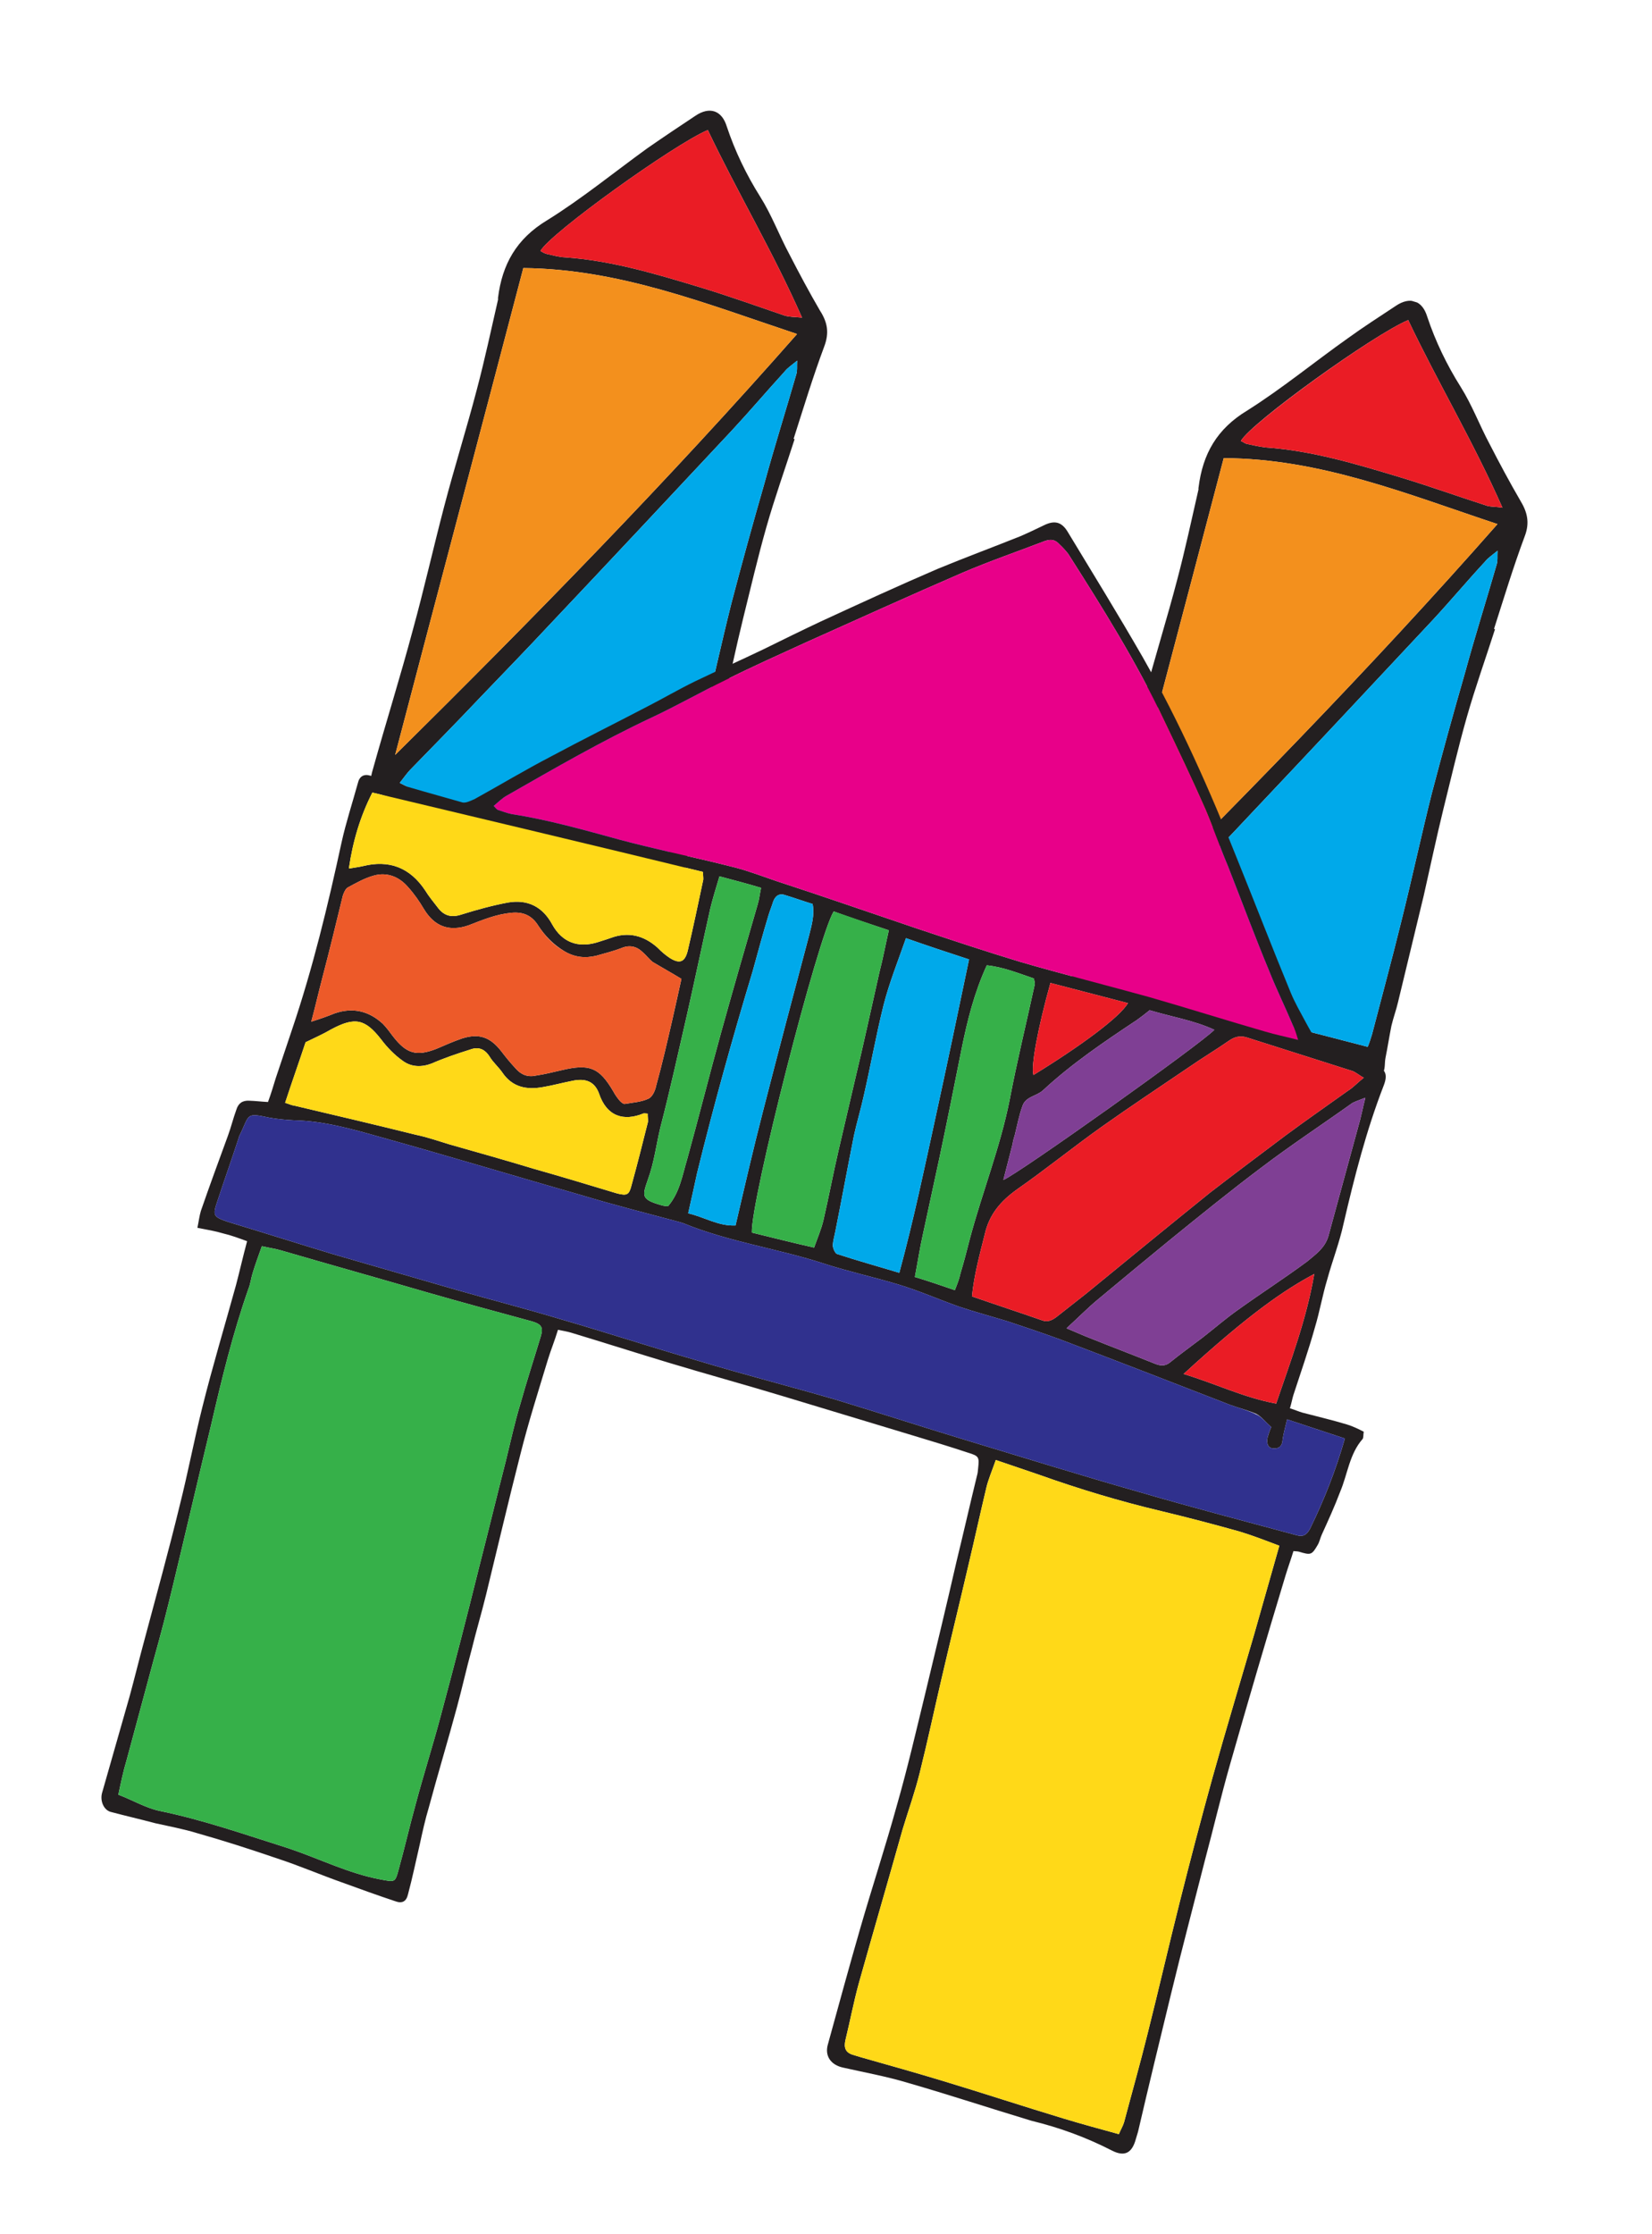 <?xml version="1.0" encoding="utf-8"?>
<!-- Generator: Adobe Illustrator 25.4.1, SVG Export Plug-In . SVG Version: 6.00 Build 0)  -->
<!DOCTYPE svg PUBLIC "-//W3C//DTD SVG 1.1//EN" "http://www.w3.org/Graphics/SVG/1.1/DTD/svg11.dtd">
<svg version="1.1" xmlns:x="http://ns.adobe.com/Extensibility/1.0/" xmlns:i="http://ns.adobe.com/AdobeIllustrator/10.0/" xmlns:graph="http://ns.adobe.com/Graphs/1.0/"
	 xmlns="http://www.w3.org/2000/svg" xmlns:xlink="http://www.w3.org/1999/xlink" x="0px" y="0px" viewBox="0 0 409 553"
	 enable-background="new 0 0 409 553" xml:space="preserve">
<g id="Vrstva_2">
</g>
<g id="Vrstva_1">
	<g>
		<g>
			<defs>
				
					<rect id="SVGID_00000139253586161835560400000008834513370880183230_" x="233.335" y="122.09" transform="matrix(0.289 -0.957 0.957 0.289 73.875 431.047)" width="187.834" height="87.356"/>
			</defs>
			<clipPath id="SVGID_00000171001398698930675020000001447173752037322389_">
				<use xlink:href="#SVGID_00000139253586161835560400000008834513370880183230_"  overflow="visible"/>
			</clipPath>
			<path clip-path="url(#SVGID_00000171001398698930675020000001447173752037322389_)" fill="#231F20" d="M343.005,261.925
				c0.536-2.661,0.948-5.358,1.483-8.019c0.473-2.008,1.191-3.941,1.627-5.825c2.151-8.892,4.264-17.662,6.378-26.431
				c1.63-7.168,3.136-14.374,4.889-21.505c1.864-7.501,3.606-15.038,5.754-22.588c2.073-7.303,4.639-14.457,6.996-21.809
				c0,0-0.123-0.037-0.246-0.074c2.431-7.598,4.777-15.356,7.615-22.966c1.289-3.374,0.604-6-1.103-8.801
				c-2.652-4.565-5.144-9.216-7.598-13.99c-2.492-4.651-4.342-9.646-7.154-14.125c-3.451-5.479-6.261-11.301-8.305-17.43
				c-1.211-3.995-4.253-5.049-7.807-2.629c-4.035,2.678-8.033,5.232-11.822,7.985c-8.38,5.934-16.256,12.424-24.893,17.877
				c-7.564,4.568-11.052,10.771-12.08,19.062c-0.074,0.246,0.011,0.407-0.026,0.53c-1.704,7.415-3.285,14.867-5.235,22.207
				c-2.534,9.717-5.599,19.409-8.133,29.126c-2.646,10.087-4.96,20.408-7.73,30.458c-3.093,11.564-6.679,22.98-10.018,34.47
				c-1.068,3.978-0.332,5.545,3.732,6.773c6.366,2.059,12.77,3.995,19.248,5.685c5.702,1.589,11.553,2.686,17.132,4.239
				c8.363,2.125,16.688,4.373,24.939,6.868c2.586,0.782,6.209,0.802,6.853,4.894c0.097,0.567,1.833,1.495,2.646,1.472
				c0.851-0.146,1.839-1.191,2.383-2.102C342.951,264.328,342.793,263.071,343.005,261.925z M348.643,79.228
				c7.312,15.382,16.153,30.151,23.327,46.433c-1.922-0.312-3.179-0.155-4.25-0.613c-6.982-2.245-13.89-4.737-20.909-6.859
				c-10.96-3.313-21.92-6.627-33.502-7.44c-1.552-0.2-3.067-0.524-4.705-0.885c-0.493-0.149-0.911-0.544-1.403-0.693
				C309.637,104.665,340.194,82.722,348.643,79.228z M271.235,233.911c10.548-40.224,21.181-80.287,31.729-120.511
				c23.894,0.1,45.304,8.858,67.778,16.324C338.797,166.033,305.244,200.108,271.235,233.911z M338.612,259.119
				c-13.326-3.491-26.319-6.747-39.153-10.089c-7.833-2.099-15.542-4.161-23.215-6.346c-1.232-0.372-2.228-1.077-3.878-1.844
				c1.1-1.415,1.804-2.411,2.595-3.248c5.854-6.026,11.708-12.051,17.401-17.991c5.891-6.149,11.745-12.175,17.513-18.361
				c15.018-15.889,29.913-31.815,44.809-47.742c4.385-4.723,8.597-9.766,12.982-14.489c0.667-0.873,1.667-1.512,3.099-2.692
				c-0.077,1.589,0.069,2.44-0.192,3.302c-2.557,8.904-5.398,17.857-7.87,26.921c-2.855,9.889-5.625,19.939-8.234,29.902
				c-2.635,10.493-4.9,21.098-7.498,31.469c-2.3,9.385-4.846,18.696-7.268,28.043C339.368,257.062,339.07,258.048,338.612,259.119z"
				/>
		</g>
		<path fill="#F3901D" d="M302.964,113.4c-10.548,40.224-21.181,80.287-31.729,120.511c34.009-33.803,67.562-67.878,99.506-104.187
			C348.268,122.258,326.857,113.5,302.964,113.4z"/>
		<path fill="#00A9EA" d="M346.971,227.91c2.598-10.37,4.863-20.975,7.498-31.469c2.609-9.964,5.378-20.013,8.234-29.902
			c2.471-9.064,5.312-18.017,7.87-26.921c0.261-0.862,0.115-1.713,0.192-3.302c-1.432,1.18-2.431,1.819-3.099,2.692
			c-4.385,4.723-8.597,9.766-12.982,14.489c-14.895,15.926-29.79,31.853-44.809,47.742c-5.768,6.186-11.622,12.212-17.513,18.361
			c-5.693,5.94-11.547,11.965-17.401,17.991c-0.79,0.836-1.495,1.833-2.595,3.248c1.65,0.768,2.646,1.472,3.878,1.844
			c7.672,2.185,15.382,4.247,23.215,6.346c12.833,3.342,25.827,6.598,39.153,10.089c0.458-1.071,0.756-2.056,1.091-3.165
			C342.126,246.606,344.672,237.296,346.971,227.91z"/>
		<path fill="#EA1C25" d="M308.603,109.863c1.638,0.361,3.153,0.684,4.705,0.885c11.582,0.813,22.542,4.127,33.502,7.44
			c7.02,2.122,13.927,4.614,20.909,6.859c1.071,0.458,2.328,0.301,4.25,0.613c-7.174-16.281-16.015-31.051-23.327-46.433
			c-8.449,3.494-39.044,25.561-41.444,29.942C307.692,109.319,308.11,109.714,308.603,109.863z"/>
		<path fill="#231F20" d="M169.6,214.878c0.536-2.661,0.948-5.358,1.483-8.019c0.473-2.008,1.154-3.818,1.627-5.825
			c2.114-8.769,4.264-17.662,6.378-26.431c1.63-7.168,3.136-14.374,4.889-21.505c1.864-7.501,3.606-15.038,5.753-22.588
			c2.073-7.303,4.639-14.457,6.996-21.809c0,0-0.123-0.037-0.246-0.074c2.431-7.598,4.777-15.356,7.578-22.843
			c1.326-3.497,0.765-6.086-1.065-8.924c-2.652-4.565-5.144-9.216-7.598-13.99c-2.492-4.651-4.342-9.646-7.154-14.125
			c-3.451-5.479-6.261-11.301-8.305-17.43c-1.211-3.995-4.253-5.049-7.807-2.629c-4.035,2.678-7.91,5.27-11.822,7.985
			c-8.257,5.971-16.293,12.547-24.893,17.877c-7.564,4.568-11.089,10.894-12.117,19.185c-0.037,0.123,0.049,0.284,0.011,0.407
			c-1.704,7.415-3.285,14.867-5.235,22.207c-2.535,9.717-5.599,19.409-8.133,29.126c-2.646,10.087-4.96,20.408-7.73,30.458
			c-3.093,11.565-6.679,22.98-9.895,34.507c-1.191,3.941-0.455,5.507,3.609,6.736c6.366,2.059,12.77,3.995,19.248,5.685
			c5.702,1.589,11.516,2.809,17.132,4.239c8.363,2.125,16.688,4.373,24.939,6.868c2.586,0.782,6.209,0.802,6.853,4.894
			c0.097,0.567,1.833,1.495,2.646,1.472c0.851-0.146,1.839-1.191,2.383-2.102C169.546,217.28,169.512,216.06,169.6,214.878z
			 M175.239,32.18c7.312,15.382,16.153,30.151,23.327,46.432c-1.836-0.152-3.179-0.155-4.287-0.49
			c-6.945-2.368-13.853-4.86-20.872-6.982c-10.96-3.313-21.92-6.627-33.502-7.44c-1.589-0.077-3.067-0.524-4.582-0.848
			c-0.616-0.186-1.071-0.458-1.526-0.73C136.195,57.741,166.753,35.797,175.239,32.18z M97.831,186.863
			c10.51-40.101,21.181-80.287,31.729-120.511c23.856,0.223,45.304,8.858,67.777,16.324
			C165.393,118.985,131.963,153.097,97.831,186.863z M165.207,212.071c-13.326-3.491-26.319-6.747-39.153-10.089
			c-7.71-2.062-15.542-4.161-23.215-6.346c-1.231-0.372-2.228-1.077-3.878-1.844c1.1-1.415,1.804-2.411,2.595-3.248
			c5.854-6.026,11.67-11.928,17.401-17.991c5.891-6.149,11.745-12.175,17.513-18.361c15.018-15.889,29.913-31.815,44.809-47.742
			c4.385-4.723,8.56-9.643,12.982-14.489c0.667-0.873,1.667-1.512,3.099-2.692c-0.077,1.589,0.069,2.44-0.192,3.302
			c-2.595,9.027-5.398,17.857-7.87,26.921c-2.855,9.889-5.625,19.939-8.234,29.902c-2.635,10.493-4.9,21.098-7.498,31.469
			c-2.3,9.385-4.846,18.696-7.268,28.043C165.963,210.015,165.628,211.123,165.207,212.071z"/>
		<path fill="#F3901D" d="M129.559,66.352c-10.548,40.224-21.218,80.41-31.729,120.511c34.132-33.766,67.562-67.878,99.506-104.187
			C174.864,75.21,153.416,66.576,129.559,66.352z"/>
		<path fill="#00A9EA" d="M173.567,180.863c2.598-10.37,4.863-20.975,7.498-31.469c2.609-9.964,5.378-20.013,8.234-29.902
			c2.472-9.064,5.275-17.894,7.87-26.921c0.261-0.862,0.115-1.713,0.192-3.302c-1.432,1.18-2.431,1.819-3.099,2.692
			c-4.422,4.846-8.597,9.766-12.982,14.489c-14.895,15.926-29.79,31.853-44.809,47.742c-5.768,6.186-11.622,12.212-17.513,18.361
			c-5.731,6.063-11.547,11.966-17.401,17.991c-0.79,0.836-1.495,1.833-2.595,3.248c1.65,0.768,2.646,1.472,3.878,1.844
			c7.672,2.185,15.505,4.284,23.215,6.346c12.833,3.342,25.827,6.598,39.153,10.089c0.421-0.948,0.756-2.056,1.091-3.165
			C168.721,199.559,171.267,190.248,173.567,180.863z"/>
		<path fill="#EA1C25" d="M135.321,62.853c1.515,0.324,2.993,0.77,4.582,0.848c11.582,0.813,22.542,4.127,33.502,7.44
			c7.019,2.122,13.927,4.614,20.872,6.982c1.108,0.335,2.328,0.301,4.287,0.49c-7.174-16.281-16.015-31.05-23.327-46.432
			c-8.486,3.617-39.044,25.561-41.444,29.942C134.25,62.394,134.706,62.667,135.321,62.853z"/>
		<path fill="#231F20" d="M281.229,529.395c0.149-0.493,0.335-1.108,0.521-1.724c2.649-11.43,5.421-22.823,8.193-34.215
			c2.698-11.146,5.605-22.095,8.425-33.204c2.062-7.71,3.915-15.617,6.1-23.289c4.482-15.714,9.087-31.391,13.815-47.031
			c0.596-1.97,1.352-4.027,1.947-5.997c0.653,0.063,1.06,0.051,1.429,0.163c2.832,0.856,3.116,0.808,4.514-1.592
			c0.507-0.788,0.682-1.81,1.065-2.635c1.609-3.546,3.182-6.968,4.545-10.588c1.87-4.408,2.3-9.385,5.573-13.1
			c0.235-0.332,0.137-0.899,0.275-1.799c-1.28-0.656-2.683-1.349-4.161-1.796c-3.694-1.117-7.463-1.988-11.072-2.944
			c-0.985-0.298-1.933-0.719-3.042-1.054c0.41-1.355,0.584-2.377,0.845-3.239c1.836-5.628,3.795-11.218,5.347-16.797
			c1.191-3.941,1.853-7.907,3.044-11.848c1.254-4.594,3.039-9.162,4.047-13.83c2.686-11.553,5.619-23.032,9.906-34.101
			c1.14-2.881,0.49-4.287-2.343-5.144c-4.766-1.575-9.494-3.273-13.521-4.625c-1.412-2.443-2.48-4.244-3.425-6.008
			c-1.289-2.406-2.701-4.849-3.706-7.303c-4.499-10.903-8.715-21.854-13.177-32.881c-6.79-17.106-14.308-34.029-23.43-50.093
			c-6.077-10.574-12.389-20.815-18.664-31.179c-1.535-2.48-3.334-2.755-5.862-1.504c-1.887,0.908-3.775,1.816-5.785,2.686
			c-6.882,2.758-13.689,5.27-20.448,8.065c-9.732,4.181-19.254,8.56-28.937,13.025c-4.7,2.208-9.437,4.539-14.173,6.871
			c-5.662,2.724-11.249,5.201-16.911,7.925c-4.095,1.988-8.019,4.296-12.152,6.407c-7.821,4.087-15.729,8.013-23.587,12.223
			c-6.378,3.314-12.621,7.071-18.913,10.545c-0.925,0.392-2.048,0.994-2.947,0.856c-6.441-1.813-12.759-3.588-19.039-5.487
			c-1.231-0.372-2.426-0.868-3.818-1.154c-1.601-0.484-2.724,0.117-3.122,1.879c-1.366,4.963-2.941,9.729-4.024,14.643
			c-3.385,15.643-7.102,31.051-12.211,46.172c-1.389,4.15-2.741,8.176-4.092,12.203c-0.596,1.97-1.154,3.818-1.91,5.874
			c-1.589-0.077-3.142-0.278-4.608-0.318c-1.713-0.115-2.749,0.647-3.233,2.248c-0.756,2.056-1.303,4.31-2.059,6.367
			c-2.305,6.292-4.574,12.461-6.719,18.667c-0.372,1.232-0.536,2.661-0.859,4.176c2.537,0.498,4.459,0.81,6.43,1.406
			c1.884,0.435,3.818,1.154,5.874,1.91c-1.068,3.978-1.827,7.377-2.746,10.863c-2.807,10.173-5.822,20.148-8.345,30.272
			c-2.013,7.993-3.534,16.135-5.585,24.252c-2.735,11.27-5.839,22.427-8.858,33.746c-1.217,4.471-2.311,8.978-3.566,13.572
			c-2.26,7.919-4.519,15.837-6.779,23.756c-0.596,1.97,0.324,4.264,2.048,4.786c3.732,0.994,7.377,1.827,11.109,2.821
			c3.399,0.759,6.836,1.395,10.161,2.4c6.81,1.924,13.423,4.058,20.122,6.352c5.381,1.761,10.614,4.015,15.835,5.862
			c4.359,1.587,8.841,3.21,13.237,4.674c1.81,0.682,2.809,0.043,3.208-1.718c1.105-4.101,1.927-8.154,2.872-12.169
			c0.684-3.153,1.369-6.306,2.3-9.385c2.211-8.202,4.705-16.453,6.916-24.656c1.292-4.717,2.337-9.508,3.666-14.348
			c1.094-4.508,2.434-8.941,3.566-13.572c2.847-11.639,5.57-23.315,8.54-34.917c1.976-7.87,4.407-15.468,6.753-23.226
			c0.707-2.34,1.698-4.728,2.517-7.438c1.392,0.286,2.414,0.461,3.276,0.722c8.005,2.42,16.095,5,24.1,7.42
			c9.359,2.829,18.67,5.375,28.029,8.205c10.96,3.314,22.044,6.664,33.004,9.978c4.433,1.34,8.744,2.643,13.14,4.107
			c2.709,0.819,2.758,1.103,2.469,3.838c-0.063,0.653-0.089,1.183-0.275,1.799c-1.715,7.008-3.308,14.053-5.023,21.061
			c-2.5,10.937-5.161,21.961-7.784,32.861c-2.262,9.262-4.402,18.561-6.996,27.588c-2.807,10.173-6.143,20.32-9.073,30.455
			c-2.744,9.52-5.401,19.2-8.022,28.757c-0.894,2.956,0.716,5.189,3.746,5.837c5.284,1.194,10.765,2.179,16.061,3.78
			c10.012,2.893,19.913,6.154,29.888,9.17c0.246,0.074,0.493,0.149,0.739,0.223c6.885,1.678,13.423,4.058,19.824,7.337
			C278.385,533.911,280.272,533.004,281.229,529.395z M315.947,347.425c-8.019-1.483-14.912-4.912-22.917-7.331
			c16.545-15.159,25.134-20.895,32.351-24.762C323.459,326.578,319.556,336.822,315.947,347.425z M338.03,271.711
			c-0.696,2.746-1.083,4.914-1.715,7.008c-2.472,9.064-4.98,18.252-7.452,27.316c-0.894,2.956-3.251,4.528-5.238,6.212
			c-5.542,4.104-11.378,7.85-17.043,11.917c-3.073,2.162-5.814,4.559-8.801,6.882c-2.789,2.114-5.542,4.104-8.208,6.255
			c-1.234,0.971-2.503,0.722-3.697,0.226c-5.393-2.168-10.7-4.176-16.092-6.344c-1.687-0.644-3.336-1.412-5.725-2.403
			c2.976-2.729,5.31-5.115,7.816-7.18c5.925-4.929,11.851-9.858,17.739-14.663c7.48-6.072,14.961-12.143,22.613-17.894
			c7.332-5.579,15.044-10.64,22.585-16.021C335.613,272.593,336.501,272.324,338.03,271.711z M334.668,265.05
			c0.985,0.298,1.698,1.051,2.978,1.707c-1.592,1.266-2.618,2.434-3.938,3.245c-5.146,3.686-10.416,7.335-15.439,11.058
			c-6.258,4.694-12.515,9.388-18.65,14.119c-10.307,8.308-20.491,16.654-30.675,24.999c-2.469,1.942-4.937,3.883-7.406,5.825
			c-1.037,0.762-2.159,1.363-3.6,0.793c-5.713-1.996-11.341-3.832-17.301-5.902c0.504-5.224,1.87-10.187,3.15-15.31
			c1.12-5.038,3.998-8.334,8.108-11.258c6.985-4.877,13.75-10.359,20.772-15.359c7.183-5.086,14.414-9.889,21.683-14.815
			c3.233-2.248,6.676-4.299,9.909-6.547c1.358-0.934,2.689-1.337,4.413-0.816C317.255,259.517,325.962,262.283,334.668,265.05z
			 M163.475,279.153c2.46-9.471,4.513-18.93,6.69-28.353c1.953-8.683,3.783-17.404,5.699-25.964c0.621-2.5,1.403-5.086,2.26-7.919
			c3.855,1.031,6.848,1.801,10.296,2.844c-0.324,1.515-0.45,2.821-0.822,4.052c-3.079,10.628-6.12,21.133-9.076,31.798
			c-2.881,10.419-5.516,20.912-8.36,31.208c-1.229,4.064-1.841,8.314-4.757,11.733c-0.407,0.012-1.06-0.051-1.552-0.2
			c-5.333-1.478-4.788-2.389-3.437-6.415C161.966,287.701,162.455,283.414,163.475,279.153z M75.658,257.98
			c2.208-1.08,4.379-2.036,6.341-3.19c5.934-3.179,8.434-2.558,12.404,2.54c1.438,1.913,3.282,3.815,5.275,5.224
			c2.079,1.569,4.605,1.661,7.183,0.693c3.096-1.349,6.24-2.414,9.508-3.443c1.973-0.747,3.574-0.263,4.851,1.736
			c0.896,1.481,2.188,2.543,3.122,3.901c2.506,3.714,6.066,4.387,10.196,3.62c2.268-0.389,4.611-1.025,7.04-1.501
			c3.316-0.745,5.619,0.086,6.722,3.107c1.91,5.685,6.097,6.951,11.006,4.94c0.284-0.049,0.53,0.026,1.06,0.051
			c-0.063,0.653,0.12,1.38,0.057,2.033c-1.317,5.247-2.598,10.37-4.038,15.58c-0.621,2.5-1.103,2.758-3.603,2.137
			c-6.896-2.085-13.793-4.17-20.726-6.132c-6.896-2.085-13.83-4.047-20.763-6.008c-2.709-0.819-5.504-1.798-8.288-2.371
			c-10.001-2.486-20.039-4.848-30.077-7.211c-0.776-0.1-1.355-0.41-2.34-0.707C72.348,267.597,74.083,262.746,75.658,257.98z
			 M77.062,252.894c1.068-3.978,1.827-7.377,2.746-10.863c1.764-6.724,3.405-13.486,5.046-20.248
			c0.223-0.739,0.644-1.687,1.163-2.068c2.085-1.117,4.207-2.357,6.55-2.993c3.23-0.905,6.235,0.272,8.423,2.815
			c1.512,1.667,2.827,3.543,3.981,5.504c2.603,4.282,6.223,5.645,11.02,4.004c3.503-1.36,6.882-2.758,10.617-3.107
			c3.044-0.289,5.149,0.75,6.684,3.23c1.658,2.517,3.712,4.617,6.321,6.212c2.609,1.595,5.221,1.847,7.97,1.2
			c2.059-0.587,4.241-1.137,6.215-1.884c2.01-0.871,3.772-0.473,5.235,0.911c0.959,0.828,1.721,1.864,2.595,2.532
			c2.277,1.36,4.468,2.56,7.077,4.156c-0.684,3.153-1.443,6.553-2.24,10.075c-1.269,5.53-2.537,11.06-4.015,16.393
			c-0.249,1.269-0.979,2.795-1.904,3.188c-1.727,0.822-3.921,0.965-5.905,1.306c-0.407,0.012-1.034-0.581-1.329-0.939
			c-0.59-0.716-1.057-1.395-1.486-2.197c-3.463-5.885-5.851-6.876-12.805-5.215c-2.022,0.464-4.204,1.014-6.312,1.317
			c-2.022,0.464-3.709-0.18-5.098-1.81c-1.217-1.309-2.397-2.741-3.454-4.135c-2.704-3.505-5.462-4.608-9.777-3.225
			c-2.096,0.71-4.267,1.667-6.278,2.538c-5.032,1.973-7.495,1.229-10.874-3.153c-0.762-1.037-1.524-2.073-2.446-3.024
			c-3.468-3.199-7.483-4.144-11.997-2.552C81.094,251.559,79.442,252.135,77.062,252.894z M190.278,226.505
			c0.335-1.108,0.793-2.179,1.166-3.411c0.57-1.441,1.569-2.079,3.133-1.472c2.217,0.67,4.273,1.426,6.613,2.134
			c0.524,2.712-0.258,5.298-0.879,7.798c-3.863,14.557-7.689,28.991-11.43,43.586c-2.386,9.225-4.525,18.524-6.776,28.192
			c-4.227,0.2-7.587-2.025-11.725-3.007c0.833-3.646,1.518-6.799,2.202-9.952c4.127-16.762,8.746-33.376,13.772-50.001
			C187.609,235.778,188.863,231.185,190.278,226.505z M206.41,225.603c4.359,1.587,8.755,3.05,13.644,4.662
			c-0.833,3.646-1.469,7.082-2.314,10.322c-2.028,8.93-3.932,17.897-6.083,26.789c-1.343,5.777-2.724,11.676-4.067,17.453
			c-1.343,5.777-2.403,11.504-3.746,17.281c-0.51,2.131-1.426,4.273-2.294,6.699c-5.407-1.231-10.531-2.512-15.408-3.717
			C185.839,297.204,202.478,231.941,206.41,225.603z M213.842,271.262c1.704-7.415,3.039-14.941,4.903-22.442
			c1.392-5.493,3.56-10.886,5.556-16.599c5.344,1.884,10.356,3.534,15.614,5.258c-2.726,13.019-5.416,25.916-8.228,38.775
			c-2.812,12.859-5.464,25.632-9.041,38.797c-5.419-1.638-10.382-3.004-15.394-4.654c-0.493-0.149-1.057-1.395-1.08-2.208
			c0.089-1.183,0.461-2.414,0.673-3.56c1.569-7.859,3.016-15.754,4.585-23.613C212.153,277.74,213.121,274.539,213.842,271.262z
			 M238.094,259.509c1.395-6.836,3.073-13.721,6.217-20.566c4.041,0.415,7.747,1.939,11.65,3.253
			c0.097,0.567,0.318,1.171,0.206,1.541c-2.053,9.46-4.39,18.968-6.197,28.502c-2.317,11.665-6.764,22.82-9.82,34.261
			c-0.733,2.87-1.504,5.862-2.36,8.695c-0.286,1.392-0.819,2.709-1.389,4.15c-3.411-1.166-6.452-2.219-9.901-3.262
			c0.71-3.683,1.223-7.157,2.019-10.68c1.332-6.183,2.701-12.49,4.032-18.673C234.457,277.763,236.275,268.636,238.094,259.509z
			 M260.063,243.302c6.478,1.69,12.833,3.342,19.188,4.995c-1.979,3.434-11.507,10.499-23.39,17.794
			C255.189,263.87,256.959,254.459,260.063,243.302z M258.207,269.89c7.1-6.59,15.207-12.069,23.278-17.424
			c1.037-0.762,2.073-1.524,3.147-2.409c5.419,1.638,10.937,2.5,16.009,4.84c-2.841,3.173-48.726,35.805-52.229,37.165
			c0.808-3.116,1.541-5.986,2.274-8.855c0.1-0.776,0.361-1.638,0.584-2.377c0.584-2.377,1.045-4.791,1.839-6.971
			C253.854,271.397,256.541,271.402,258.207,269.89z M125.585,196.867c11.696-6.679,23.43-13.481,35.802-19.283
			c6.106-2.858,12.114-6.283,18.257-9.265c6.501-3.276,13.174-6.232,19.884-9.311c12.902-5.777,25.681-11.59,38.668-17.207
			c6.796-2.918,13.689-5.27,20.534-7.904c1.492-0.49,2.515-0.315,3.523,0.796c0.836,0.79,1.549,1.544,2.225,2.42
			c8.474,13.314,16.912,26.752,23.708,41.171c3.46,7.228,7.005,14.617,10.267,22.055c1.962,4.625,3.603,9.422,5.565,14.048
			c3.42,8.695,6.679,17.476,10.259,26.084c1.839,4.588,3.998,9.004,5.874,13.469c0.43,0.802,0.699,1.69,1.237,3.465
			c-3.239-0.845-5.653-1.306-8.116-2.051c-9.52-2.744-18.965-5.733-28.608-8.514c-10.665-2.955-21.282-5.627-31.91-8.706
			c-8.744-2.643-17.413-5.533-26.082-8.423c-11.464-3.869-22.891-7.861-34.393-11.607c-3.411-1.166-6.785-2.454-10.27-3.374
			c-5.493-1.392-11.023-2.661-16.43-3.892c-4.015-0.945-8.03-1.89-11.885-2.921c-8.941-2.434-17.845-4.992-26.961-6.404
			c-1.146-0.212-2.34-0.707-3.448-1.042c-0.246-0.074-0.541-0.432-1.045-0.988C123.314,198.599,124.302,197.554,125.585,196.867z
			 M92.192,196.18c27.33,6.515,54.538,12.993,81.831,19.632c0.023,0.813,0.12,1.38,0.095,1.91
			c-1.257,5.937-2.477,11.751-3.858,17.65c-0.696,2.746-1.942,3.311-4.428,1.753c-1.12-0.742-2.079-1.569-3.001-2.52
			c-3.382-3.039-7.237-4.07-11.627-2.44c-1.209,0.441-2.38,0.759-3.428,1.114c-4.723,1.395-8.589-0.043-11.032-4.41
			c-2.406-4.491-6.16-6.298-10.98-5.47c-3.846,0.719-7.804,1.807-11.516,2.97c-2.54,0.845-4.388,0.286-5.911-1.787
			c-1.057-1.395-2.151-2.666-3.047-4.147c-3.783-5.714-8.967-7.684-15.514-6.034c-1.011,0.232-1.985,0.341-3.402,0.584
			C87.36,208.159,89.222,202.002,92.192,196.18z M118.561,388.15c-3.033,12.255-6.189,24.472-9.468,36.652
			c-1.95,7.34-4.233,14.446-6.183,21.786c-1.478,5.333-2.709,10.74-4.187,16.072c-0.882,3.362-0.968,3.202-4.405,2.566
			c-7.896-1.446-15.122-5.109-22.805-7.701c-10.554-3.325-21.119-7.057-32.13-9.31c-3.399-0.759-6.587-2.663-10.084-3.989
			c0.647-3.03,1.22-5.814,2.039-8.523c2.211-8.202,4.422-16.405,6.633-24.607c1.776-6.318,3.391-12.55,4.883-18.819
			c3.17-13.154,6.217-26.345,9.425-39.622c2.612-11.307,5.347-22.576,9.227-33.634c0.495-1.194,0.621-2.5,1.031-3.855
			c0.633-2.094,1.426-4.273,2.294-6.699c1.761,0.398,3.437,0.636,4.914,1.083c11.983,3.488,24.002,6.853,35.985,10.341
			c8.658,2.483,17.352,4.843,26.047,7.203c2.34,0.707,2.769,1.509,2.099,3.726c-1.713,5.665-3.511,11.169-5.101,16.871
			c-1.378,4.556-2.386,9.225-3.554,13.979C122.985,370.403,120.834,379.295,118.561,388.15z M238.788,356.355
			c-10.714-3.239-21.353-6.724-31.944-9.926c-11.367-3.302-22.722-6.197-34.052-9.623c-11.244-3.265-22.499-6.936-33.743-10.201
			c-8.497-2.569-17.106-4.768-25.641-7.214c-10.259-2.967-20.517-5.934-30.899-8.938c-8.62-2.606-17.327-5.373-26.07-8.016
			c-3.657-1.24-3.829-1.561-2.626-5.095c1.687-5.135,3.497-10.233,5.184-15.368c0.074-0.246,0.149-0.493,0.223-0.739
			c2.698-5.367,1.38-5.9,7.564-4.568c2.045,0.349,4.004,0.538,6.123,0.641c7.208,0.163,14.142,2.125,21.076,4.087
			c16.737,4.657,33.485,9.72,50.184,14.5c7.882,2.383,15.752,4.359,23.708,6.495c0.369,0.112,0.862,0.261,1.355,0.41
			c11.241,4.608,23.375,6.26,34.877,10.006c5.997,1.947,12.303,3.316,18.338,5.141c5.049,1.526,9.912,3.669,14.887,5.441
			c3.903,1.315,8.005,2.42,12.069,3.649c4.273,1.426,8.546,2.852,12.905,4.439c14.111,5.341,28.184,10.805,42.257,16.27
			c2.179,0.793,4.433,1.34,6.452,2.219c1.28,0.656,2.337,2.051,3.715,3.273c-0.421,0.948-0.682,1.81-0.905,2.549
			c-0.286,1.392-0.006,2.686,1.461,2.726c1.306,0.126,2.182-0.55,2.26-2.139c0.2-1.552,0.684-3.153,1.12-5.038
			c5.135,1.687,9.777,3.225,14.297,4.725c-2.26,7.919-5.146,15.245-8.649,22.384c-0.891,1.612-1.816,2.005-3.417,1.521
			c-12.796-3.465-25.629-6.807-38.228-10.482C267.937,365.301,253.442,360.785,238.788,356.355z M277.004,528.252
			c-4.717-1.292-9.187-2.509-13.744-3.886c-9.975-3.016-19.876-6.278-29.851-9.293c-6.773-2.048-13.46-3.935-20.148-5.822
			c-0.616-0.186-1.355-0.41-2.094-0.633c-1.847-0.558-2.288-1.767-1.853-3.651c1.131-4.631,2.016-9.336,3.308-14.053
			c3.551-12.636,7.263-25.357,10.851-38.116c1.415-4.68,3.076-9.285,4.244-14.039c1.902-7.624,3.52-15.199,5.298-22.86
			c2.214-9.546,4.588-19.177,6.802-28.722c1.492-6.269,2.861-12.575,4.39-18.968c0.473-2.008,1.352-4.027,2.331-6.822
			c3.78,1.277,7.191,2.443,10.602,3.608c9.949,3.546,20.047,6.598,30.332,9.036c6.515,1.566,12.994,3.256,19.435,5.069
			c3.202,0.968,6.329,2.182,9.826,3.508c-2.148,7.549-4.221,14.852-6.258,22.032c-3.414,11.736-6.951,23.435-10.278,35.332
			c-2.844,10.296-5.564,20.629-8.162,30.999c-2.709,10.74-5.209,21.677-7.919,32.417c-1.827,7.377-3.901,14.68-5.814,21.897
			C278.007,526.271,277.5,527.058,277.004,528.252z"/>
		<path fill="#E80089" d="M126.733,201.515c9.116,1.412,18.02,3.969,26.961,6.404c3.855,1.031,7.87,1.976,11.885,2.921
			c5.407,1.231,10.937,2.5,16.43,3.892c3.485,0.919,6.859,2.208,10.27,3.374c11.501,3.746,22.929,7.738,34.393,11.607
			c8.669,2.89,17.338,5.779,26.082,8.423c10.628,3.079,21.245,5.751,31.91,8.706c9.643,2.781,19.088,5.771,28.608,8.514
			c2.463,0.745,4.877,1.206,8.116,2.051c-0.538-1.776-0.808-2.663-1.237-3.465c-1.876-4.465-4.035-8.881-5.874-13.469
			c-3.58-8.609-6.839-17.39-10.259-26.084c-1.962-4.625-3.603-9.422-5.565-14.047c-3.262-7.438-6.808-14.826-10.267-22.055
			c-6.796-14.42-15.233-27.857-23.708-41.172c-0.676-0.876-1.389-1.63-2.225-2.42c-1.008-1.111-2.031-1.286-3.523-0.796
			c-6.845,2.635-13.738,4.986-20.534,7.904c-12.988,5.616-25.767,11.43-38.668,17.207c-6.71,3.079-13.383,6.034-19.884,9.311
			c-6.143,2.981-12.152,6.407-18.257,9.265c-12.372,5.802-24.106,12.604-35.802,19.283c-1.283,0.687-2.271,1.733-3.345,2.618
			c0.504,0.556,0.799,0.914,1.045,0.988C124.393,200.808,125.588,201.303,126.733,201.515z"/>
		<path fill="#FFD918" d="M292.037,470.971c2.598-10.37,5.318-20.703,8.162-30.999c3.328-11.897,6.865-23.596,10.278-35.332
			c2.036-7.18,4.11-14.483,6.258-22.032c-3.497-1.326-6.624-2.54-9.826-3.508c-6.441-1.813-12.919-3.503-19.435-5.069
			c-10.284-2.437-20.382-5.49-30.332-9.035c-3.411-1.166-6.822-2.331-10.602-3.608c-0.979,2.795-1.859,4.814-2.331,6.822
			c-1.529,6.392-2.898,12.699-4.39,18.968c-2.214,9.545-4.588,19.177-6.802,28.722c-1.778,7.661-3.397,15.236-5.298,22.86
			c-1.168,4.754-2.829,9.359-4.244,14.039c-3.588,12.759-7.3,25.48-10.851,38.116c-1.292,4.717-2.177,9.422-3.308,14.053
			c-0.435,1.884,0.006,3.093,1.853,3.651c0.739,0.223,1.478,0.447,2.094,0.633c6.687,1.887,13.374,3.775,20.148,5.822
			c9.975,3.016,19.876,6.278,29.851,9.293c4.557,1.378,9.027,2.595,13.744,3.886c0.495-1.194,1.002-1.982,1.3-2.967
			c1.913-7.217,3.986-14.52,5.814-21.898C286.828,492.648,289.328,481.711,292.037,470.971z"/>
		<path fill="#36B049" d="M128.776,347.692c1.589-5.702,3.388-11.207,5.101-16.871c0.67-2.217,0.241-3.019-2.099-3.726
			c-8.695-2.36-17.39-4.72-26.047-7.203c-11.983-3.488-24.003-6.853-35.985-10.341c-1.478-0.447-3.153-0.684-4.914-1.083
			c-0.868,2.426-1.661,4.605-2.294,6.699c-0.41,1.355-0.536,2.661-1.031,3.855c-3.881,11.058-6.616,22.327-9.227,33.634
			c-3.208,13.277-6.255,26.468-9.425,39.622c-1.492,6.269-3.107,12.501-4.883,18.819c-2.211,8.202-4.422,16.404-6.633,24.607
			c-0.819,2.709-1.392,5.493-2.039,8.523c3.497,1.326,6.684,3.23,10.084,3.989c11.012,2.254,21.577,5.985,32.13,9.31
			c7.684,2.592,14.91,6.255,22.805,7.701c3.437,0.636,3.523,0.796,4.405-2.566c1.478-5.333,2.709-10.74,4.187-16.072
			c1.95-7.34,4.233-14.446,6.183-21.786c3.279-12.18,6.435-24.398,9.468-36.652c2.274-8.855,4.425-17.748,6.661-26.48
			C126.39,356.917,127.398,352.248,128.776,347.692z"/>
		<path fill="#30318E" d="M320.893,379.967c1.601,0.484,2.526,0.092,3.417-1.521c3.503-7.14,6.389-14.466,8.649-22.384
			c-4.519-1.501-9.162-3.039-14.297-4.725c-0.435,1.884-0.919,3.485-1.12,5.038c-0.077,1.589-0.954,2.265-2.26,2.139
			c-1.466-0.04-1.747-1.335-1.461-2.726c0.223-0.739,0.484-1.601,0.905-2.549c-1.378-1.223-2.434-2.618-3.752-3.15
			c-1.982-1.002-4.236-1.549-6.415-2.343c-14.073-5.464-28.147-10.929-42.257-16.27c-4.359-1.587-8.632-3.013-12.905-4.439
			c-4.064-1.229-8.165-2.334-12.069-3.649c-4.975-1.773-9.838-3.915-14.887-5.441c-6.034-1.824-12.341-3.193-18.338-5.141
			c-11.501-3.746-23.636-5.398-34.877-10.006c-0.493-0.149-0.985-0.298-1.355-0.41c-7.956-2.136-15.826-4.113-23.708-6.495
			c-16.7-4.78-33.448-9.843-50.184-14.5c-6.934-1.962-13.867-3.924-21.076-4.087c-2.119-0.103-4.078-0.292-6.123-0.641
			c-6.183-1.332-4.866-0.799-7.564,4.568c-0.074,0.246-0.149,0.493-0.223,0.739c-1.687,5.135-3.497,10.233-5.184,15.368
			c-1.203,3.534-1.031,3.855,2.626,5.095c8.744,2.643,17.45,5.41,26.07,8.016c10.382,3.004,20.64,5.971,30.899,8.938
			c8.534,2.446,17.143,4.645,25.641,7.214c11.244,3.265,22.499,6.936,33.743,10.201c11.33,3.425,22.685,6.321,34.052,9.623
			c10.591,3.202,21.23,6.687,31.944,9.926c14.655,4.43,29.149,8.947,43.878,13.131C295.264,373.16,308.097,376.502,320.893,379.967z
			"/>
		<path fill="#ED5A29" d="M94.781,253.412c0.922,0.951,1.684,1.987,2.446,3.024c3.379,4.382,5.842,5.126,10.874,3.153
			c2.01-0.871,4.181-1.827,6.278-2.537c4.316-1.383,7.074-0.281,9.777,3.225c1.057,1.395,2.237,2.827,3.454,4.135
			c1.389,1.63,3.076,2.274,5.098,1.81c2.108-0.304,4.29-0.854,6.312-1.318c6.954-1.661,9.342-0.67,12.805,5.215
			c0.43,0.802,0.896,1.481,1.486,2.197c0.295,0.358,0.922,0.951,1.329,0.939c1.985-0.341,4.178-0.484,5.905-1.306
			c0.925-0.392,1.655-1.919,1.904-3.188c1.478-5.333,2.746-10.863,4.015-16.393c0.796-3.523,1.555-6.922,2.24-10.075
			c-2.609-1.595-4.8-2.795-7.077-4.156c-0.873-0.667-1.635-1.704-2.595-2.532c-1.463-1.383-3.225-1.781-5.235-0.911
			c-1.973,0.747-4.156,1.297-6.215,1.884c-2.749,0.647-5.361,0.395-7.97-1.2c-2.646-1.472-4.662-3.694-6.321-6.212
			c-1.535-2.48-3.64-3.52-6.684-3.23c-3.735,0.349-7.114,1.747-10.617,3.107c-4.797,1.641-8.417,0.278-11.02-4.004
			c-1.154-1.962-2.469-3.838-3.981-5.504c-2.188-2.543-5.192-3.72-8.423-2.815c-2.343,0.636-4.465,1.876-6.55,2.993
			c-0.518,0.381-0.939,1.329-1.163,2.068c-1.641,6.762-3.282,13.523-5.046,20.248c-0.919,3.485-1.678,6.885-2.746,10.863
			c2.38-0.759,4.032-1.335,5.722-2.033C87.297,249.268,91.313,250.213,94.781,253.412z"/>
		<path fill="#EA1C25" d="M304.259,257.604c-3.233,2.248-6.676,4.299-9.909,6.547c-7.269,4.926-14.5,9.729-21.683,14.815
			c-7.022,5-13.787,10.482-20.772,15.359c-4.11,2.924-6.988,6.22-8.108,11.258c-1.28,5.124-2.646,10.087-3.15,15.311
			c5.96,2.071,11.587,3.906,17.301,5.902c1.441,0.57,2.563-0.032,3.6-0.793c2.469-1.942,4.937-3.883,7.406-5.825
			c10.184-8.345,20.368-16.691,30.675-24.999c6.134-4.731,12.392-9.425,18.65-14.119c5.023-3.723,10.293-7.372,15.439-11.058
			c1.32-0.811,2.346-1.979,3.938-3.245c-1.28-0.656-1.993-1.409-2.978-1.707c-8.706-2.767-17.413-5.533-25.996-8.262
			C306.948,256.266,305.616,256.67,304.259,257.604z"/>
		<path fill="#FFD918" d="M72.926,273.686c10.038,2.363,20.076,4.725,30.077,7.211c2.784,0.573,5.579,1.552,8.288,2.371
			c6.934,1.962,13.867,3.923,20.763,6.008c6.934,1.962,13.83,4.047,20.726,6.132c2.5,0.621,2.981,0.364,3.603-2.137
			c1.441-5.209,2.721-10.333,4.038-15.58c0.063-0.653-0.12-1.38-0.057-2.033c-0.53-0.026-0.776-0.1-1.06-0.052
			c-4.909,2.01-9.096,0.745-11.006-4.94c-1.103-3.021-3.405-3.852-6.722-3.107c-2.429,0.475-4.771,1.111-7.039,1.501
			c-4.13,0.768-7.69,0.095-10.196-3.62c-0.934-1.357-2.225-2.42-3.122-3.901c-1.277-1.999-2.878-2.483-4.851-1.736
			c-3.268,1.028-6.412,2.094-9.508,3.442c-2.454,1.005-5.104,0.876-7.183-0.693c-1.993-1.409-3.838-3.311-5.275-5.224
			c-3.969-5.098-6.47-5.719-12.404-2.54c-1.962,1.154-4.133,2.111-6.341,3.19c-1.575,4.766-3.311,9.617-5.072,14.998
			C71.572,273.276,72.15,273.586,72.926,273.686z"/>
		<path fill="#FFD918" d="M89.774,214.4c6.547-1.65,11.731,0.321,15.514,6.034c0.896,1.481,1.99,2.752,3.047,4.147
			c1.524,2.074,3.371,2.632,5.911,1.787c3.712-1.163,7.67-2.251,11.516-2.97c4.82-0.828,8.575,0.979,10.98,5.47
			c2.443,4.367,6.309,5.805,11.032,4.41c1.048-0.355,2.22-0.673,3.428-1.114c4.39-1.63,8.245-0.599,11.628,2.44
			c0.922,0.951,1.882,1.778,3.001,2.52c2.486,1.558,3.732,0.994,4.428-1.753c1.38-5.9,2.6-11.713,3.858-17.65
			c0.026-0.53-0.072-1.097-0.095-1.91c-27.293-6.638-54.5-13.116-81.831-19.632c-2.97,5.822-4.831,11.98-5.819,18.805
			C87.79,214.741,88.764,214.632,89.774,214.4z"/>
		<path fill="#7F3F94" d="M334.811,273.023c-7.541,5.381-15.253,10.442-22.585,16.021c-7.652,5.751-15.133,11.822-22.613,17.894
			c-5.888,4.806-11.814,9.735-17.739,14.663c-2.506,2.065-4.84,4.451-7.816,7.18c2.388,0.991,4.038,1.758,5.725,2.403
			c5.393,2.168,10.7,4.176,16.092,6.343c1.194,0.496,2.463,0.745,3.697-0.226c2.666-2.151,5.419-4.141,8.208-6.255
			c2.987-2.323,5.728-4.72,8.801-6.882c5.665-4.067,11.501-7.813,17.043-11.917c1.988-1.684,4.345-3.256,5.238-6.212
			c2.472-9.064,4.98-18.252,7.452-27.316c0.633-2.094,1.02-4.262,1.715-7.008C336.501,272.324,335.613,272.593,334.811,273.023z"/>
		<path fill="#00A9EA" d="M206.846,304.63c-0.212,1.146-0.584,2.377-0.673,3.56c0.023,0.813,0.587,2.059,1.08,2.208
			c5.012,1.65,9.975,3.016,15.394,4.654c3.577-13.165,6.229-25.938,9.041-38.797c2.812-12.859,5.501-25.755,8.228-38.775
			c-5.258-1.724-10.27-3.374-15.614-5.258c-1.996,5.714-4.164,11.106-5.556,16.599c-1.864,7.501-3.199,15.027-4.903,22.442
			c-0.722,3.276-1.69,6.478-2.411,9.755C209.862,288.875,208.415,296.771,206.846,304.63z"/>
		<path fill="#36B049" d="M201.551,308.808c0.868-2.426,1.784-4.568,2.294-6.699c1.343-5.777,2.403-11.504,3.746-17.281
			c1.343-5.776,2.724-11.676,4.067-17.453c2.151-8.892,4.055-17.859,6.083-26.789c0.845-3.239,1.481-6.676,2.314-10.322
			c-4.889-1.612-9.248-3.199-13.644-4.662c-3.932,6.338-20.571,71.601-20.268,79.488
			C191.02,306.297,196.144,307.577,201.551,308.808z"/>
		<path fill="#36B049" d="M228.52,305.403c-0.796,3.523-1.309,6.997-2.019,10.679c3.448,1.042,6.49,2.096,9.901,3.262
			c0.57-1.44,1.103-2.758,1.389-4.15c0.856-2.832,1.627-5.825,2.36-8.695c3.056-11.441,7.503-22.596,9.82-34.261
			c1.807-9.534,4.144-19.042,6.197-28.502c0.112-0.369-0.109-0.974-0.206-1.541c-3.904-1.314-7.609-2.838-11.65-3.253
			c-3.145,6.845-4.823,13.73-6.217,20.566c-1.819,9.127-3.637,18.255-5.542,27.221C231.221,292.913,229.852,299.22,228.52,305.403z"
			/>
		<path fill="#00A9EA" d="M172.582,290.373c-0.684,3.153-1.369,6.306-2.202,9.952c4.138,0.982,7.498,3.207,11.725,3.007
			c2.251-9.669,4.39-18.968,6.776-28.192c3.74-14.595,7.566-29.029,11.43-43.586c0.621-2.5,1.403-5.086,0.879-7.798
			c-2.34-0.707-4.396-1.463-6.613-2.134c-1.564-0.607-2.563,0.031-3.133,1.472c-0.372,1.231-0.831,2.303-1.166,3.411
			c-1.415,4.68-2.669,9.273-3.923,13.867C181.328,256.997,176.709,273.611,172.582,290.373z"/>
		<path fill="#36B049" d="M163.853,298.352c0.493,0.149,1.146,0.212,1.552,0.2c2.915-3.419,3.528-7.67,4.757-11.733
			c2.844-10.296,5.479-20.789,8.36-31.208c2.956-10.665,5.997-21.17,9.076-31.798c0.372-1.231,0.498-2.537,0.822-4.052
			c-3.448-1.042-6.441-1.813-10.296-2.844c-0.856,2.832-1.638,5.419-2.26,7.919c-1.916,8.56-3.746,17.281-5.699,25.964
			c-2.177,9.422-4.23,18.882-6.69,28.353c-1.02,4.261-1.509,8.549-3.059,12.785C159.064,295.964,158.52,296.874,163.853,298.352z"/>
		<path fill="#7F3F94" d="M250.687,283.207c-0.733,2.87-1.466,5.739-2.274,8.855c3.503-1.36,49.388-33.992,52.229-37.165
			c-5.072-2.34-10.591-3.202-16.009-4.84c-1.074,0.885-2.111,1.647-3.147,2.409c-8.07,5.356-16.178,10.834-23.278,17.424
			c-1.667,1.512-4.353,1.507-5.098,3.969c-0.793,2.179-1.254,4.594-1.839,6.971C251.048,281.569,250.787,282.431,250.687,283.207z"
			/>
		<path fill="#EA1C25" d="M293.03,340.093c8.005,2.42,14.898,5.848,22.917,7.331c3.608-10.602,7.512-20.846,9.434-32.093
			C318.164,319.198,309.575,324.934,293.03,340.093z"/>
		<path fill="#EA1C25" d="M279.251,248.296c-6.355-1.652-12.71-3.305-19.188-4.995c-3.104,11.158-4.874,20.569-4.201,22.788
			C267.744,258.795,277.272,251.73,279.251,248.296z"/>
	</g>
</g>
</svg>
